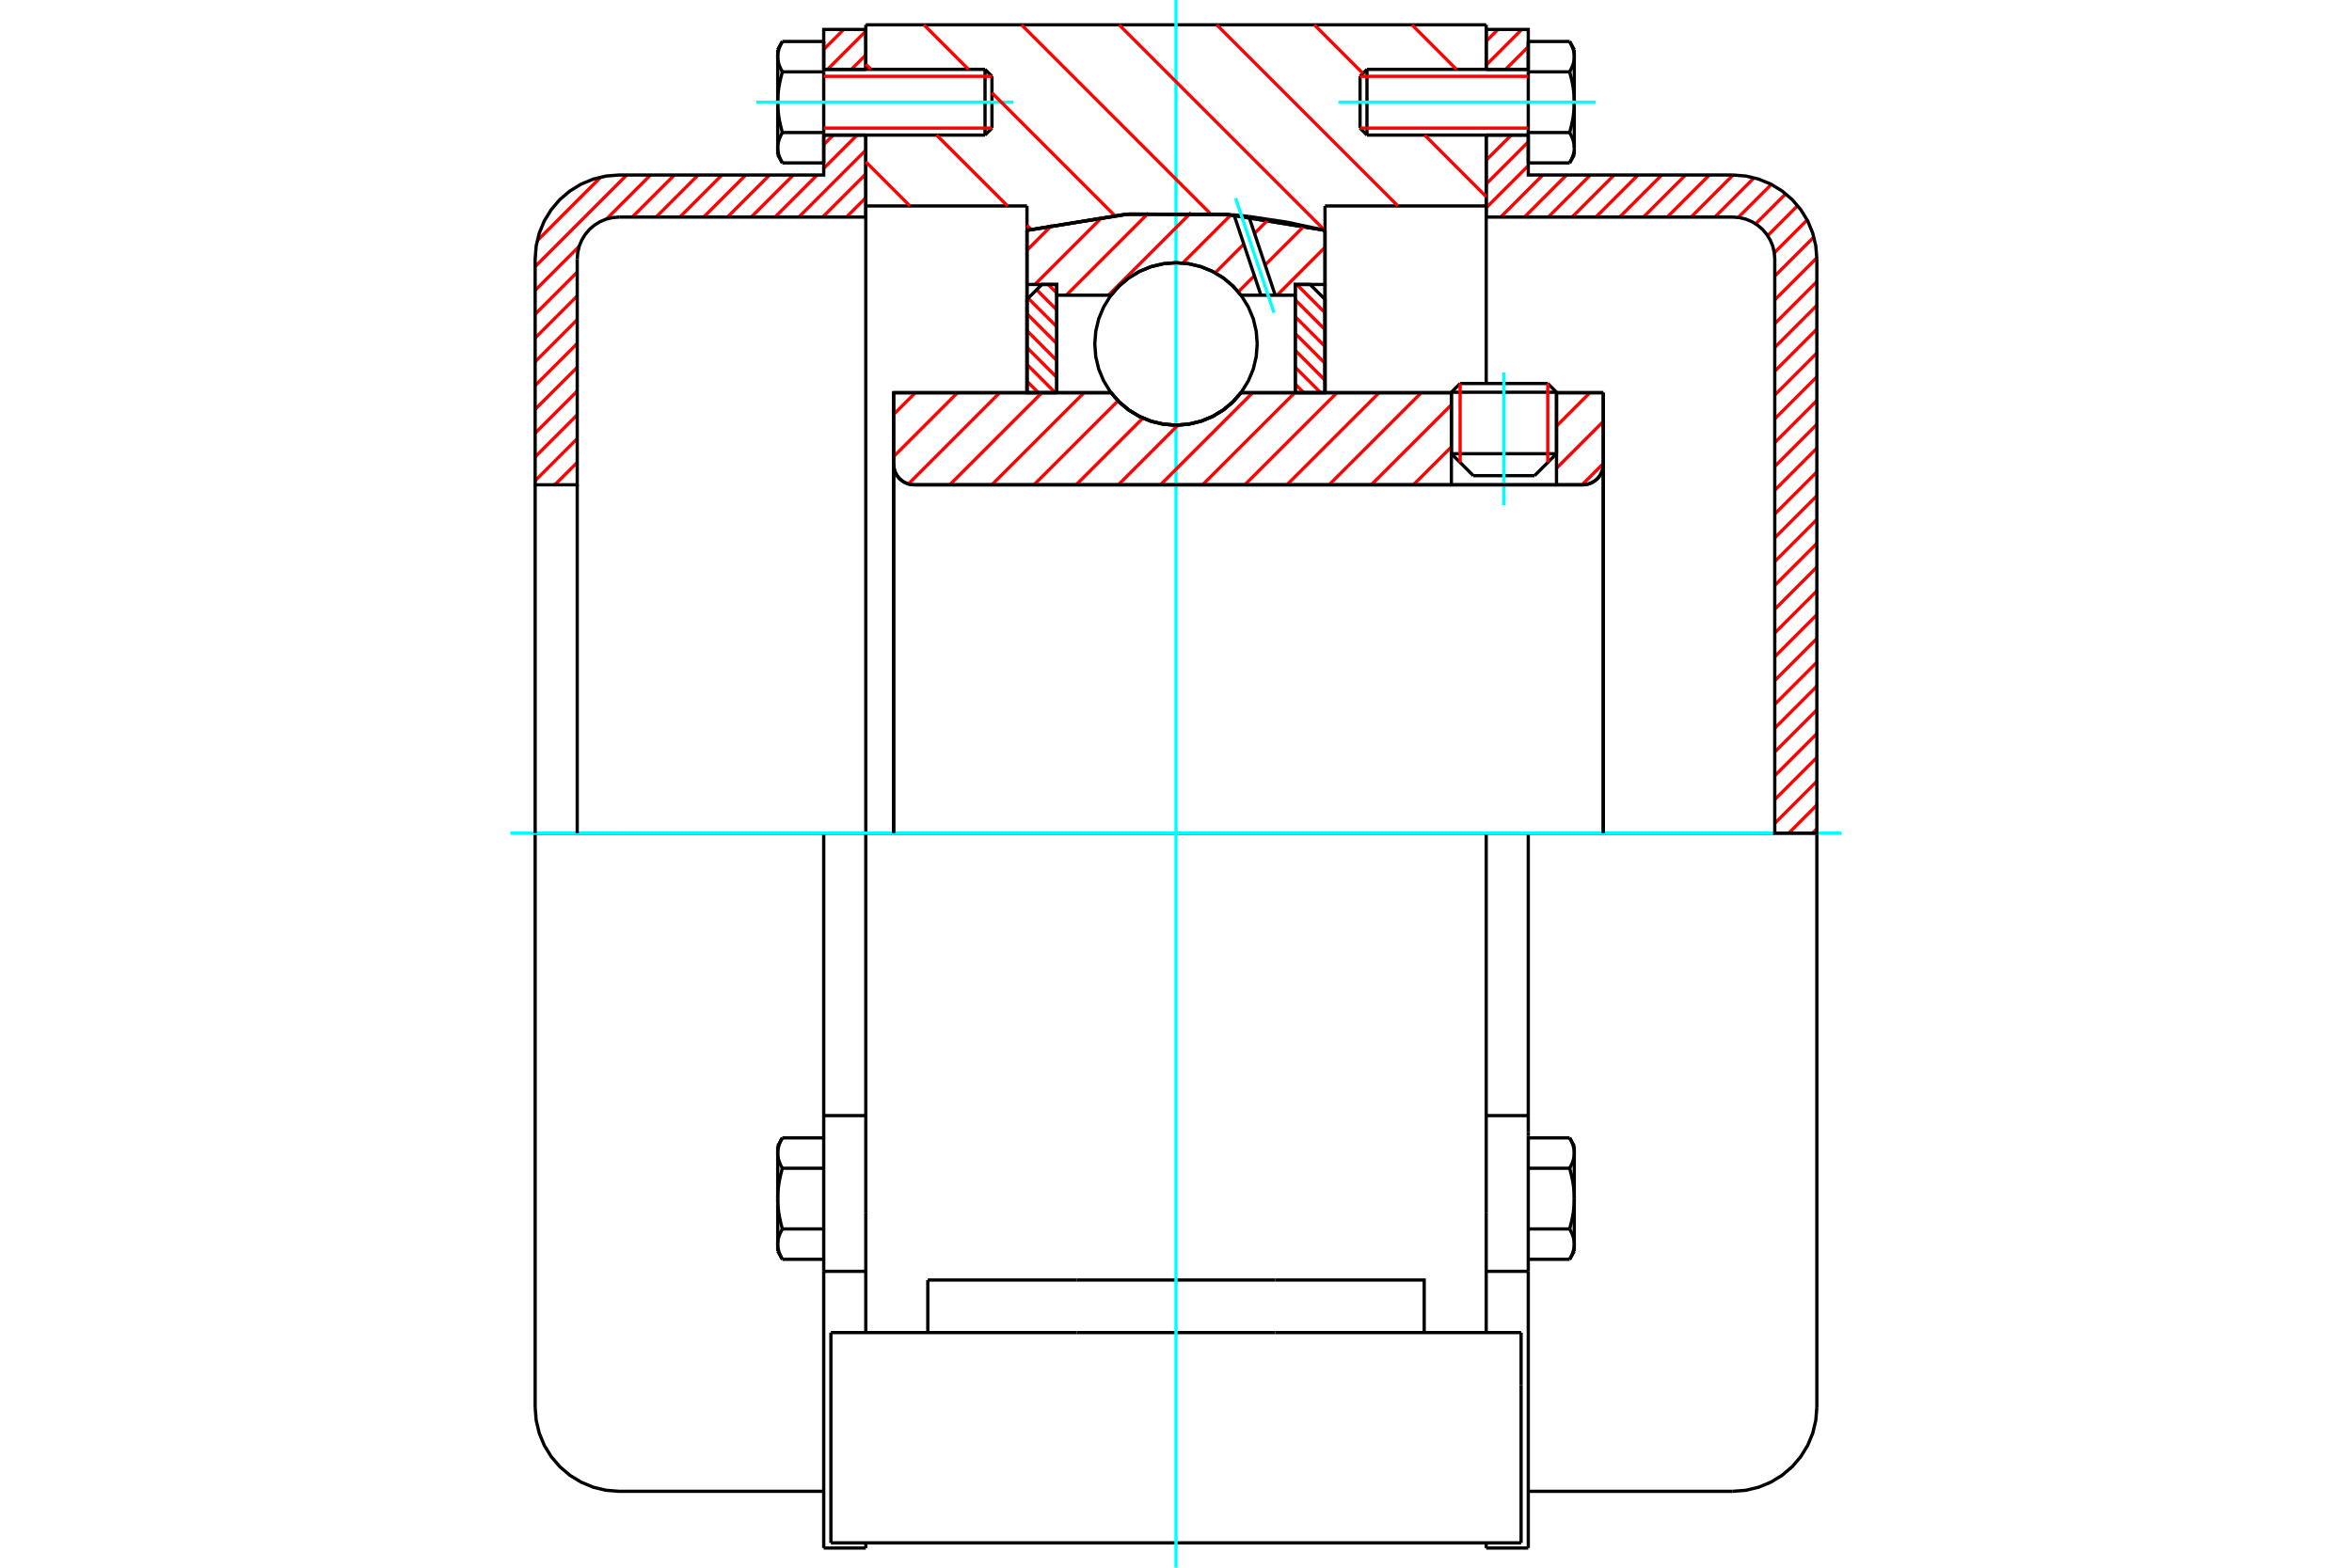 <?xml version="1.0" standalone="no"?>
<!DOCTYPE svg PUBLIC "-//W3C//DTD SVG 1.1//EN"
	"http://www.w3.org/Graphics/SVG/1.1/DTD/svg11.dtd">
<svg xmlns="http://www.w3.org/2000/svg" height="100%" width="100%" viewBox="0 0 36000 24000">
	<rect x="-1800" y="-1200" width="39600" height="26400" style="fill:#FFF"/>
	<g style="fill:none; fill-rule:evenodd" transform="matrix(1 0 0 1 0 0)">
		<g style="fill:none; stroke:#000; stroke-width:50; shape-rendering:geometricPrecision">
			<line x1="23824" y1="6005" x2="22215" y2="6005"/>
			<line x1="22349" y1="5871" x2="23690" y2="5871"/>
			<line x1="22215" y1="6946" x2="23824" y2="6946"/>
			<line x1="23488" y1="7282" x2="22551" y2="7282"/>
			<polyline points="24223,7422 24273,7419 24321,7407 24367,7388 24410,7362 24447,7330 24480,7292 24506,7250 24525,7204 24536,7155 24540,7106"/>
			<line x1="24540" y1="6012" x2="24540" y2="7106"/>
			<line x1="23824" y1="6012" x2="24540" y2="6012"/>
			<line x1="18995" y1="6012" x2="22215" y2="6012"/>
			<polyline points="17005,6012 17132,6156 17279,6279 17444,6378 17622,6450 17809,6494 18000,6509 18191,6494 18378,6450 18556,6378 18721,6279 18868,6156 18995,6012"/>
			<line x1="13678" y1="6012" x2="17005" y2="6012"/>
			<line x1="13678" y1="7106" x2="13678" y2="6012"/>
			<polyline points="13678,7106 13682,7155 13693,7204 13712,7250 13738,7292 13771,7330 13809,7362 13851,7388 13897,7407 13945,7419 13995,7422"/>
			<line x1="24223" y1="7422" x2="13995" y2="7422"/>
			<line x1="24540" y1="7106" x2="24540" y2="12755"/>
			<line x1="13678" y1="7106" x2="13678" y2="12755"/>
			<line x1="22349" y1="5871" x2="22215" y2="6005"/>
			<line x1="23824" y1="6005" x2="23690" y2="5871"/>
			<line x1="23488" y1="7282" x2="23824" y2="6946"/>
			<line x1="22215" y1="6946" x2="22551" y2="7282"/>
			<line x1="22215" y1="6005" x2="22215" y2="6946"/>
			<line x1="23824" y1="6946" x2="23824" y2="6005"/>
			<line x1="22748" y1="12755" x2="13252" y2="12755"/>
			<line x1="22748" y1="3153" x2="20281" y2="3153"/>
			<line x1="22748" y1="2068" x2="22748" y2="3153"/>
			<line x1="22748" y1="380" x2="22748" y2="1062"/>
			<line x1="13252" y1="380" x2="22748" y2="380"/>
			<line x1="13252" y1="1062" x2="13252" y2="380"/>
			<line x1="13252" y1="3153" x2="13252" y2="2068"/>
			<line x1="15719" y1="3153" x2="13252" y2="3153"/>
			<line x1="15719" y1="3526" x2="15719" y2="3153"/>
			<polyline points="20281,3526 18767,3280 17233,3280 15719,3526"/>
			<line x1="20281" y1="3153" x2="20281" y2="3526"/>
			<line x1="15719" y1="6012" x2="15719" y2="3526"/>
			<line x1="13252" y1="12755" x2="13252" y2="3153"/>
			<line x1="20281" y1="3526" x2="20281" y2="6012"/>
			<line x1="12718" y1="23620" x2="23282" y2="23620"/>
			<line x1="14201" y1="20401" x2="14201" y2="19596"/>
			<line x1="16481" y1="19596" x2="14201" y2="19596"/>
			<line x1="16481" y1="20401" x2="19519" y2="20401"/>
			<line x1="19519" y1="19596" x2="16481" y2="19596"/>
			<polyline points="21799,20401 21799,19596 19519,19596"/>
			<line x1="22748" y1="20401" x2="22748" y2="18564"/>
			<line x1="13252" y1="20401" x2="13252" y2="18564"/>
			<line x1="19519" y1="20401" x2="23282" y2="20401"/>
			<line x1="22748" y1="3153" x2="22748" y2="5869"/>
			<line x1="13252" y1="18564" x2="13252" y2="12755"/>
			<line x1="23282" y1="21206" x2="23282" y2="20401"/>
			<line x1="23282" y1="23620" x2="23282" y2="21206"/>
			<polyline points="12718,23620 12718,21206 12718,20401"/>
			<line x1="22748" y1="18564" x2="22748" y2="12755"/>
			<line x1="12718" y1="20401" x2="16481" y2="20401"/>
			<line x1="12608" y1="17079" x2="13252" y2="17079"/>
			<polyline points="12608,17079 12608,17333 12608,17385 12608,19463"/>
			<line x1="13252" y1="23619" x2="13252" y2="23699"/>
			<line x1="12608" y1="19463" x2="12608" y2="23699"/>
			<polyline points="11904,19047 11904,19053 11904,19059 11904,19066 11905,19072 11905,19078 11906,19085 11906,19091 11907,19097 11908,19104 11909,19110 11911,19117 11912,19123 11913,19129 11915,19136 11917,19142 11918,19149 11920,19155 11922,19162 11924,19168 11927,19175 11929,19181 11931,19188 11934,19195 11937,19202 11940,19208 11943,19215 11946,19222 11949,19229 11952,19236 11956,19243 11960,19250 11963,19257 11967,19264 11971,19272 11975,19279"/>
			<line x1="11904" y1="19154" x2="11904" y2="19047"/>
			<polyline points="11904,18350 11904,18362 11904,18375 11904,18388 11905,18401 11905,18413 11906,18426 11906,18439 11907,18451 11908,18464 11909,18477 11911,18490 11912,18502 11913,18515 11915,18528 11917,18541 11918,18554 11920,18567 11922,18580 11924,18593 11927,18606 11929,18619 11931,18633 11934,18646 11937,18659 11940,18673 11943,18687 11946,18700 11949,18714 11952,18728 11956,18742 11960,18756 11963,18771 11967,18785 11971,18800 11975,18814"/>
			<line x1="11904" y1="19047" x2="11904" y2="18350"/>
			<polyline points="11975,18814 11971,18822 11967,18829 11963,18836 11960,18843 11956,18850 11952,18857 11949,18864 11946,18871 11943,18878 11940,18885 11937,18892 11934,18898 11931,18905 11929,18912 11927,18918 11924,18925 11922,18931 11920,18938 11918,18944 11917,18951 11915,18957 11913,18964 11912,18970 11911,18977 11909,18983 11908,18989 11907,18996 11906,19002 11906,19008 11905,19015 11905,19021 11904,19027 11904,19034 11904,19040 11904,19047"/>
			<polyline points="11904,17653 11904,17659 11904,17665 11904,17672 11905,17678 11905,17684 11906,17691 11906,17697 11907,17703 11908,17710 11909,17716 11911,17723 11912,17729 11913,17735 11915,17742 11917,17748 11918,17755 11920,17761 11922,17768 11924,17774 11927,17781 11929,17787 11931,17794 11934,17801 11937,17807 11940,17814 11943,17821 11946,17828 11949,17835 11952,17842 11956,17849 11960,17856 11963,17863 11967,17870 11971,17878 11975,17885"/>
			<line x1="11904" y1="18350" x2="11904" y2="17653"/>
			<polyline points="11975,17885 11971,17900 11967,17914 11963,17929 11960,17943 11956,17957 11952,17971 11949,17985 11946,17999 11943,18012 11940,18026 11937,18040 11934,18053 11931,18066 11929,18080 11927,18093 11924,18106 11922,18119 11920,18132 11918,18145 11917,18158 11915,18171 11913,18184 11912,18197 11911,18209 11909,18222 11908,18235 11907,18248 11906,18260 11906,18273 11905,18286 11905,18299 11904,18311 11904,18324 11904,18337 11904,18350"/>
			<line x1="11904" y1="17653" x2="11904" y2="17545"/>
			<polyline points="11975,17420 11971,17428 11967,17435 11963,17442 11960,17449 11956,17456 11952,17463 11949,17470 11946,17477 11943,17484 11940,17491 11937,17498 11934,17504 11931,17511 11929,17518 11927,17524 11924,17531 11922,17537 11920,17544 11918,17550 11917,17557 11915,17563 11913,17570 11912,17576 11911,17582 11909,17589 11908,17595 11907,17602 11906,17608 11906,17614 11905,17621 11905,17627 11904,17633 11904,17640 11904,17646 11904,17653"/>
			<line x1="12608" y1="17885" x2="11975" y2="17885"/>
			<line x1="12608" y1="17420" x2="11975" y2="17420"/>
			<line x1="12608" y1="18814" x2="11975" y2="18814"/>
			<line x1="12608" y1="19279" x2="11975" y2="19279"/>
			<line x1="9479" y1="12755" x2="8191" y2="12755"/>
			<line x1="12608" y1="12755" x2="9479" y2="12755"/>
			<line x1="13252" y1="12755" x2="12608" y2="12755"/>
			<line x1="8191" y1="12755" x2="8191" y2="21543"/>
			<line x1="12608" y1="12755" x2="12608" y2="17079"/>
			<line x1="15183" y1="1961" x2="15183" y2="1168"/>
			<line x1="15077" y1="2068" x2="15077" y2="1062"/>
			<polyline points="11975,2029 11971,2037 11967,2044 11963,2051 11960,2058 11956,2066 11952,2073 11949,2080 11946,2086 11943,2093 11940,2100 11937,2107 11934,2114 11931,2120 11929,2127 11927,2134 11924,2140 11922,2147 11920,2153 11918,2160 11917,2166 11915,2173 11913,2179 11912,2185 11911,2192 11909,2198 11908,2205 11907,2211 11906,2217 11906,2224 11905,2230 11905,2236 11904,2243 11904,2249 11904,2255 11904,2262"/>
			<polyline points="11904,1565 11904,1578 11904,1590 11904,1603 11905,1616 11905,1629 11906,1641 11906,1654 11907,1667 11908,1679 11909,1692 11911,1705 11912,1718 11913,1730 11915,1743 11917,1756 11918,1769 11920,1782 11922,1795 11924,1808 11927,1821 11929,1835 11931,1848 11934,1861 11937,1875 11940,1888 11943,1902 11946,1916 11949,1929 11952,1943 11956,1957 11960,1972 11963,1986 11967,2000 11971,2015 11975,2029"/>
			<line x1="11904" y1="2262" x2="11904" y2="1565"/>
			<polyline points="11904,868 11904,874 11904,881 11904,887 11905,893 11905,900 11906,906 11906,912 11907,919 11908,925 11909,931 11911,938 11912,944 11913,951 11915,957 11917,963 11918,970 11920,976 11922,983 11924,989 11927,996 11929,1003 11931,1009 11934,1016 11937,1023 11940,1029 11943,1036 11946,1043 11949,1050 11952,1057 11956,1064 11960,1071 11963,1078 11967,1085 11971,1093 11975,1100"/>
			<line x1="11904" y1="1565" x2="11904" y2="868"/>
			<polyline points="11975,1100 11971,1115 11967,1129 11963,1144 11960,1158 11956,1172 11952,1186 11949,1200 11946,1214 11943,1228 11940,1241 11937,1255 11934,1268 11931,1282 11929,1295 11927,1308 11924,1321 11922,1334 11920,1347 11918,1360 11917,1373 11915,1386 11913,1399 11912,1412 11911,1425 11909,1437 11908,1450 11907,1463 11906,1476 11906,1488 11905,1501 11905,1514 11904,1527 11904,1539 11904,1552 11904,1565"/>
			<line x1="11904" y1="868" x2="11904" y2="760"/>
			<polyline points="11975,635 11971,643 11967,650 11963,657 11960,664 11956,671 11952,679 11949,685 11946,692 11943,699 11940,706 11937,713 11934,720 11931,726 11929,733 11927,739 11924,746 11922,753 11920,759 11918,766 11917,772 11915,778 11913,785 11912,791 11911,798 11909,804 11908,810 11907,817 11906,823 11906,830 11905,836 11905,842 11904,849 11904,855 11904,861 11904,868"/>
			<polyline points="11904,2262 11904,2268 11904,2275 11904,2281 11905,2287 11905,2294 11906,2300 11906,2306 11907,2313 11908,2319 11909,2325 11911,2332 11912,2338 11913,2345 11915,2351 11917,2358 11918,2364 11920,2370 11922,2377 11924,2384 11927,2390 11929,2397 11931,2403 11934,2410 11937,2417 11940,2424 11943,2430 11946,2437 11949,2444 11952,2451 11956,2458 11960,2465 11963,2472 11967,2480 11971,2487 11975,2494"/>
			<line x1="11904" y1="2370" x2="11904" y2="2262"/>
			<line x1="12608" y1="635" x2="11975" y2="635"/>
			<line x1="12608" y1="1100" x2="11975" y2="1100"/>
			<line x1="12608" y1="1100" x2="12608" y2="635"/>
			<line x1="12608" y1="2029" x2="11975" y2="2029"/>
			<line x1="12608" y1="2029" x2="12608" y2="1100"/>
			<line x1="12608" y1="2494" x2="11975" y2="2494"/>
			<line x1="12608" y1="2494" x2="12608" y2="2029"/>
			<line x1="12608" y1="19463" x2="13252" y2="19463"/>
			<line x1="12608" y1="23699" x2="13252" y2="23699"/>
			<line x1="11904" y1="19154" x2="11975" y2="19279"/>
			<line x1="11975" y1="17420" x2="11904" y2="17545"/>
			<polyline points="8191,21543 8207,21744 8254,21941 8331,22127 8437,22300 8568,22453 8722,22585 8894,22690 9081,22768 9277,22815 9479,22831 12608,22831"/>
			<line x1="15077" y1="2068" x2="15183" y2="1961"/>
			<line x1="15183" y1="1168" x2="15077" y2="1062"/>
			<line x1="12608" y1="2068" x2="15077" y2="2068"/>
			<line x1="15077" y1="1062" x2="12608" y2="1062"/>
			<line x1="11975" y1="635" x2="11904" y2="760"/>
			<line x1="11904" y1="2370" x2="11975" y2="2494"/>
			<line x1="22748" y1="17079" x2="23392" y2="17079"/>
			<line x1="23392" y1="17333" x2="23392" y2="17079"/>
			<line x1="23392" y1="17385" x2="23392" y2="17333"/>
			<line x1="23392" y1="19463" x2="23392" y2="17385"/>
			<polyline points="23392,17079 23392,12755 22748,12755"/>
			<line x1="22748" y1="23699" x2="22748" y2="23619"/>
			<line x1="23392" y1="23699" x2="23392" y2="19463"/>
			<polyline points="24096,17653 24096,17646 24096,17640 24096,17633 24095,17627 24095,17621 24094,17614 24094,17608 24093,17602 24092,17595 24091,17589 24089,17582 24088,17576 24087,17570 24085,17563 24083,17557 24082,17550 24080,17544 24078,17537 24076,17531 24073,17524 24071,17518 24069,17511 24066,17504 24063,17498 24060,17491 24057,17484 24054,17477 24051,17470 24048,17463 24044,17456 24040,17449 24037,17442 24033,17435 24029,17428 24025,17420"/>
			<line x1="24096" y1="17545" x2="24096" y2="17653"/>
			<polyline points="24096,18350 24096,18337 24096,18324 24096,18311 24095,18299 24095,18286 24094,18273 24094,18260 24093,18248 24092,18235 24091,18222 24089,18209 24088,18197 24087,18184 24085,18171 24083,18158 24082,18145 24080,18132 24078,18119 24076,18106 24073,18093 24071,18080 24069,18066 24066,18053 24063,18040 24060,18026 24057,18012 24054,17999 24051,17985 24048,17971 24044,17957 24040,17943 24037,17929 24033,17914 24029,17900 24025,17885"/>
			<line x1="24096" y1="17653" x2="24096" y2="18350"/>
			<polyline points="24025,17885 24029,17878 24033,17870 24037,17863 24040,17856 24044,17849 24048,17842 24051,17835 24054,17828 24057,17821 24060,17814 24063,17807 24066,17801 24069,17794 24071,17787 24073,17781 24076,17774 24078,17768 24080,17761 24082,17755 24083,17748 24085,17742 24087,17735 24088,17729 24089,17723 24091,17716 24092,17710 24093,17703 24094,17697 24094,17691 24095,17684 24095,17678 24096,17672 24096,17665 24096,17659 24096,17653"/>
			<polyline points="24096,19047 24096,19040 24096,19034 24096,19027 24095,19021 24095,19015 24094,19008 24094,19002 24093,18996 24092,18989 24091,18983 24089,18977 24088,18970 24087,18964 24085,18957 24083,18951 24082,18944 24080,18938 24078,18931 24076,18925 24073,18918 24071,18912 24069,18905 24066,18898 24063,18892 24060,18885 24057,18878 24054,18871 24051,18864 24048,18857 24044,18850 24040,18843 24037,18836 24033,18829 24029,18822 24025,18814"/>
			<line x1="24096" y1="18350" x2="24096" y2="19047"/>
			<polyline points="24025,18814 24029,18800 24033,18785 24037,18771 24040,18756 24044,18742 24048,18728 24051,18714 24054,18700 24057,18687 24060,18673 24063,18659 24066,18646 24069,18633 24071,18619 24073,18606 24076,18593 24078,18580 24080,18567 24082,18554 24083,18541 24085,18528 24087,18515 24088,18502 24089,18490 24091,18477 24092,18464 24093,18451 24094,18439 24094,18426 24095,18413 24095,18401 24096,18388 24096,18375 24096,18362 24096,18350"/>
			<line x1="24096" y1="19047" x2="24096" y2="19154"/>
			<polyline points="24025,19279 24029,19272 24033,19264 24037,19257 24040,19250 24044,19243 24048,19236 24051,19229 24054,19222 24057,19215 24060,19208 24063,19202 24066,19195 24069,19188 24071,19181 24073,19175 24076,19168 24078,19162 24080,19155 24082,19149 24083,19142 24085,19136 24087,19129 24088,19123 24089,19117 24091,19110 24092,19104 24093,19097 24094,19091 24094,19085 24095,19078 24095,19072 24096,19066 24096,19059 24096,19053 24096,19047"/>
			<line x1="23392" y1="19279" x2="24025" y2="19279"/>
			<line x1="23392" y1="18814" x2="24025" y2="18814"/>
			<line x1="23392" y1="17885" x2="24025" y2="17885"/>
			<line x1="23392" y1="17420" x2="24025" y2="17420"/>
			<polyline points="27809,12755 26521,12755 23392,12755"/>
			<line x1="27809" y1="21543" x2="27809" y2="12755"/>
			<line x1="20817" y1="1168" x2="20817" y2="1961"/>
			<line x1="20923" y1="1062" x2="20923" y2="2068"/>
			<polyline points="24096,868 24096,861 24096,855 24096,849 24095,842 24095,836 24094,830 24094,823 24093,817 24092,810 24091,804 24089,798 24088,791 24087,785 24085,778 24083,772 24082,766 24080,759 24078,753 24076,746 24073,739 24071,733 24069,726 24066,720 24063,713 24060,706 24057,699 24054,692 24051,685 24048,679 24044,671 24040,664 24037,657 24033,650 24029,643 24025,635"/>
			<line x1="24096" y1="760" x2="24096" y2="868"/>
			<polyline points="24025,2494 24029,2487 24033,2480 24037,2472 24040,2465 24044,2458 24048,2451 24051,2444 24054,2437 24057,2430 24060,2424 24063,2417 24066,2410 24069,2403 24071,2397 24073,2390 24076,2384 24078,2377 24080,2370 24082,2364 24083,2358 24085,2351 24087,2345 24088,2338 24089,2332 24091,2325 24092,2319 24093,2313 24094,2306 24094,2300 24095,2294 24095,2287 24096,2281 24096,2275 24096,2268 24096,2262 24096,2370"/>
			<polyline points="24096,1565 24096,1552 24096,1539 24096,1527 24095,1514 24095,1501 24094,1488 24094,1476 24093,1463 24092,1450 24091,1437 24089,1425 24088,1412 24087,1399 24085,1386 24083,1373 24082,1360 24080,1347 24078,1334 24076,1321 24073,1308 24071,1295 24069,1282 24066,1268 24063,1255 24060,1241 24057,1228 24054,1214 24051,1200 24048,1186 24044,1172 24040,1158 24037,1144 24033,1129 24029,1115 24025,1100"/>
			<line x1="24096" y1="868" x2="24096" y2="1565"/>
			<polyline points="24025,1100 24029,1093 24033,1085 24037,1078 24040,1071 24044,1064 24048,1057 24051,1050 24054,1043 24057,1036 24060,1029 24063,1023 24066,1016 24069,1009 24071,1003 24073,996 24076,989 24078,983 24080,976 24082,970 24083,963 24085,957 24087,951 24088,944 24089,938 24091,931 24092,925 24093,919 24094,912 24094,906 24095,900 24095,893 24096,887 24096,881 24096,874 24096,868"/>
			<polyline points="24096,2262 24096,2255 24096,2249 24096,2243 24095,2236 24095,2230 24094,2224 24094,2217 24093,2211 24092,2205 24091,2198 24089,2192 24088,2185 24087,2179 24085,2173 24083,2166 24082,2160 24080,2153 24078,2147 24076,2140 24073,2134 24071,2127 24069,2120 24066,2114 24063,2107 24060,2100 24057,2093 24054,2086 24051,2080 24048,2073 24044,2066 24040,2058 24037,2051 24033,2044 24029,2037 24025,2029"/>
			<line x1="24096" y1="1565" x2="24096" y2="2262"/>
			<polyline points="24025,2029 24029,2015 24033,2000 24037,1986 24040,1972 24044,1957 24048,1943 24051,1929 24054,1916 24057,1902 24060,1888 24063,1875 24066,1861 24069,1848 24071,1835 24073,1821 24076,1808 24078,1795 24080,1782 24082,1769 24083,1756 24085,1743 24087,1730 24088,1718 24089,1705 24091,1692 24092,1679 24093,1667 24094,1654 24094,1641 24095,1629 24095,1616 24096,1603 24096,1590 24096,1578 24096,1565"/>
			<line x1="23392" y1="1100" x2="24025" y2="1100"/>
			<polyline points="23392,1100 23392,2029 24025,2029"/>
			<line x1="23392" y1="635" x2="24025" y2="635"/>
			<line x1="23392" y1="635" x2="23392" y2="1100"/>
			<line x1="23392" y1="2494" x2="24025" y2="2494"/>
			<line x1="23392" y1="2029" x2="23392" y2="2494"/>
			<line x1="22748" y1="19463" x2="23392" y2="19463"/>
			<line x1="22748" y1="23699" x2="23392" y2="23699"/>
			<line x1="24096" y1="17545" x2="24025" y2="17420"/>
			<line x1="24025" y1="19279" x2="24096" y2="19154"/>
			<polyline points="26521,22831 26723,22815 26919,22768 27106,22690 27278,22585 27432,22453 27563,22300 27669,22127 27746,21941 27793,21744 27809,21543"/>
			<line x1="23392" y1="22831" x2="26521" y2="22831"/>
			<line x1="20923" y1="1062" x2="20817" y2="1168"/>
			<line x1="20817" y1="1961" x2="20923" y2="2068"/>
			<line x1="23392" y1="1062" x2="20923" y2="1062"/>
			<line x1="20923" y1="2068" x2="23392" y2="2068"/>
			<line x1="24096" y1="760" x2="24025" y2="635"/>
			<line x1="24025" y1="2494" x2="24096" y2="2370"/>
		</g>
		<g style="fill:none; stroke:#0FF; stroke-width:50; shape-rendering:geometricPrecision">
			<line x1="23019" y1="7733" x2="23019" y2="5701"/>
			<line x1="18000" y1="24000" x2="18000" y2="0"/>
			<line x1="7811" y1="12755" x2="28189" y2="12755"/>
			<line x1="11576" y1="1565" x2="15511" y2="1565"/>
			<line x1="20489" y1="1565" x2="24424" y2="1565"/>
		</g>
		<g style="fill:none; stroke:#F00; stroke-width:50; shape-rendering:geometricPrecision">
			<line x1="27809" y1="12688" x2="27743" y2="12755"/>
			<line x1="27809" y1="12324" x2="27379" y2="12755"/>
			<line x1="27809" y1="11960" x2="27165" y2="12604"/>
			<line x1="27809" y1="11596" x2="27165" y2="12240"/>
			<line x1="27809" y1="11231" x2="27165" y2="11875"/>
			<line x1="27809" y1="10867" x2="27165" y2="11511"/>
			<line x1="27809" y1="10503" x2="27165" y2="11147"/>
			<line x1="27809" y1="10139" x2="27165" y2="10783"/>
			<line x1="27809" y1="9775" x2="27165" y2="10418"/>
			<line x1="27809" y1="9410" x2="27165" y2="10054"/>
			<line x1="27809" y1="9046" x2="27165" y2="9690"/>
			<line x1="27809" y1="8682" x2="27165" y2="9326"/>
			<line x1="27809" y1="8318" x2="27165" y2="8961"/>
			<line x1="27809" y1="7953" x2="27165" y2="8597"/>
			<line x1="27809" y1="7589" x2="27165" y2="8233"/>
			<line x1="27809" y1="7225" x2="27165" y2="7869"/>
			<line x1="27809" y1="6861" x2="27165" y2="7505"/>
			<line x1="27809" y1="6496" x2="27165" y2="7140"/>
			<line x1="27809" y1="6132" x2="27165" y2="6776"/>
			<line x1="27809" y1="5768" x2="27165" y2="6412"/>
			<line x1="27809" y1="5404" x2="27165" y2="6048"/>
			<line x1="27809" y1="5039" x2="27165" y2="5683"/>
			<line x1="27809" y1="4675" x2="27165" y2="5319"/>
			<line x1="27809" y1="4311" x2="27165" y2="4955"/>
			<line x1="27809" y1="3947" x2="27165" y2="4591"/>
			<line x1="27764" y1="3628" x2="27165" y2="4226"/>
			<line x1="27661" y1="3367" x2="27158" y2="3870"/>
			<line x1="27515" y1="3148" x2="27056" y2="3608"/>
			<line x1="27332" y1="2967" x2="26872" y2="3427"/>
			<line x1="27112" y1="2823" x2="26606" y2="3328"/>
			<line x1="26849" y1="2721" x2="26248" y2="3323"/>
			<line x1="26527" y1="2679" x2="25884" y2="3323"/>
			<line x1="26163" y1="2679" x2="25520" y2="3323"/>
			<line x1="25799" y1="2679" x2="25155" y2="3323"/>
			<line x1="25435" y1="2679" x2="24791" y2="3323"/>
			<line x1="25071" y1="2679" x2="24427" y2="3323"/>
			<line x1="24706" y1="2679" x2="24063" y2="3323"/>
			<line x1="24342" y1="2679" x2="23698" y2="3323"/>
			<line x1="23978" y1="2679" x2="23334" y2="3323"/>
			<line x1="23614" y1="2679" x2="22970" y2="3323"/>
			<line x1="23392" y1="2536" x2="22748" y2="3180"/>
			<line x1="23392" y1="2172" x2="22748" y2="2816"/>
			<line x1="23132" y1="2068" x2="22748" y2="2451"/>
			<line x1="22768" y1="2068" x2="22748" y2="2087"/>
			<line x1="23392" y1="715" x2="23045" y2="1062"/>
			<line x1="23292" y1="451" x2="22748" y2="995"/>
			<line x1="22928" y1="451" x2="22748" y2="630"/>
		</g>
		<g style="fill:none; stroke:#000; stroke-width:50; shape-rendering:geometricPrecision">
			<line x1="22748" y1="3323" x2="22748" y2="2068"/>
			<line x1="22748" y1="1062" x2="23392" y2="1062"/>
			<line x1="23392" y1="2068" x2="22748" y2="2068"/>
			<polyline points="22748,1062 22748,451 23392,451 23392,1062"/>
			<polyline points="23392,2068 23392,2679 26521,2679"/>
			<polyline points="27809,3966 27793,3765 27746,3569 27669,3382 27563,3210 27432,3056 27278,2925 27106,2819 26919,2742 26723,2695 26521,2679"/>
			<polyline points="27809,3966 27809,12755 27165,12755 27165,3966 27157,3866 27134,3767 27095,3674 27042,3588 26977,3511 26900,3446 26814,3393 26720,3354 26622,3331 26521,3323 22748,3323"/>
		</g>
		<g style="fill:none; stroke:#F00; stroke-width:50; shape-rendering:geometricPrecision">
			<line x1="13252" y1="3027" x2="12956" y2="3323"/>
			<line x1="13252" y1="2663" x2="12592" y2="3323"/>
			<line x1="8835" y1="7080" x2="8492" y2="7422"/>
			<line x1="13252" y1="2298" x2="12227" y2="3323"/>
			<line x1="8835" y1="6715" x2="8191" y2="7359"/>
			<line x1="13118" y1="2068" x2="12608" y2="2578"/>
			<line x1="12507" y1="2679" x2="11863" y2="3323"/>
			<line x1="8835" y1="6351" x2="8191" y2="6995"/>
			<line x1="12754" y1="2068" x2="12608" y2="2214"/>
			<line x1="12143" y1="2679" x2="11499" y2="3323"/>
			<line x1="8835" y1="5987" x2="8191" y2="6631"/>
			<line x1="11779" y1="2679" x2="11135" y2="3323"/>
			<line x1="8835" y1="5623" x2="8191" y2="6266"/>
			<line x1="13252" y1="841" x2="13031" y2="1062"/>
			<line x1="11414" y1="2679" x2="10770" y2="3323"/>
			<line x1="8835" y1="5258" x2="8191" y2="5902"/>
			<line x1="13252" y1="477" x2="12667" y2="1062"/>
			<line x1="11050" y1="2679" x2="10406" y2="3323"/>
			<line x1="8835" y1="4894" x2="8191" y2="5538"/>
			<line x1="12914" y1="451" x2="12608" y2="757"/>
			<line x1="10686" y1="2679" x2="10042" y2="3323"/>
			<line x1="8835" y1="4530" x2="8191" y2="5174"/>
			<line x1="10322" y1="2679" x2="9678" y2="3323"/>
			<line x1="8835" y1="4166" x2="8191" y2="4810"/>
			<line x1="9957" y1="2679" x2="9283" y2="3353"/>
			<line x1="8865" y1="3771" x2="8191" y2="4445"/>
			<line x1="9593" y1="2679" x2="8191" y2="4081"/>
			<line x1="9197" y1="2710" x2="8223" y2="3685"/>
		</g>
		<g style="fill:none; stroke:#000; stroke-width:50; shape-rendering:geometricPrecision">
			<line x1="13252" y1="3323" x2="13252" y2="2068"/>
			<line x1="13252" y1="1062" x2="12608" y2="1062"/>
			<line x1="12608" y1="2068" x2="13252" y2="2068"/>
			<polyline points="13252,1062 13252,451 12608,451 12608,1062"/>
			<polyline points="12608,2068 12608,2679 9479,2679 9277,2695 9081,2742 8894,2819 8722,2925 8568,3056 8437,3210 8331,3382 8254,3569 8207,3765 8191,3966 8191,7422 8835,7422 8835,3966"/>
			<polyline points="9479,3323 9378,3331 9280,3354 9186,3393 9100,3446 9023,3511 8958,3588 8905,3674 8866,3767 8843,3866 8835,3966"/>
			<line x1="9479" y1="3323" x2="13252" y2="3323"/>
			<line x1="8191" y1="12755" x2="8191" y2="7422"/>
			<line x1="8835" y1="7422" x2="8835" y2="12755"/>
		</g>
		<g style="fill:none; stroke:#F00; stroke-width:50; shape-rendering:geometricPrecision">
			<line x1="21612" y1="380" x2="22293" y2="1062"/>
			<line x1="20118" y1="380" x2="20861" y2="1124"/>
			<line x1="21806" y1="2068" x2="22748" y2="3011"/>
			<line x1="18624" y1="380" x2="21397" y2="3153"/>
			<line x1="17130" y1="380" x2="20275" y2="3525"/>
			<line x1="15636" y1="380" x2="18519" y2="3263"/>
			<line x1="14142" y1="380" x2="14824" y2="1062"/>
			<line x1="15183" y1="1421" x2="17062" y2="3300"/>
			<line x1="13252" y1="984" x2="13330" y2="1062"/>
			<line x1="14336" y1="2068" x2="15422" y2="3153"/>
			<line x1="15719" y1="3450" x2="15781" y2="3512"/>
			<line x1="13252" y1="2477" x2="13928" y2="3153"/>
		</g>
		<g style="fill:none; stroke:#000; stroke-width:50; shape-rendering:geometricPrecision">
			<polyline points="20281,3526 18767,3280 17233,3280 15719,3526"/>
		</g>
		<g style="fill:none; stroke:#F00; stroke-width:50; shape-rendering:geometricPrecision">
			<line x1="23690" y1="5871" x2="23690" y2="7080"/>
			<line x1="22349" y1="7080" x2="22349" y2="5871"/>
			<line x1="15719" y1="5837" x2="15894" y2="6012"/>
			<line x1="15719" y1="5579" x2="16152" y2="6012"/>
			<line x1="15719" y1="5320" x2="16175" y2="5777"/>
			<line x1="15719" y1="5062" x2="16175" y2="5519"/>
			<line x1="15719" y1="4804" x2="16175" y2="5260"/>
			<line x1="15737" y1="4565" x2="16175" y2="5002"/>
			<line x1="15866" y1="4435" x2="16175" y2="4744"/>
			<line x1="16044" y1="4355" x2="16175" y2="4486"/>
		</g>
		<g style="fill:none; stroke:#000; stroke-width:50; shape-rendering:geometricPrecision">
			<polyline points="16175,6012 16175,4355 15947,4355 15719,4583 15719,6012 16175,6012"/>
		</g>
		<g style="fill:none; stroke:#F00; stroke-width:50; shape-rendering:geometricPrecision">
			<line x1="19848" y1="4355" x2="20281" y2="4788"/>
			<line x1="19825" y1="4590" x2="20281" y2="5046"/>
			<line x1="19825" y1="4848" x2="20281" y2="5304"/>
			<line x1="19825" y1="5106" x2="20281" y2="5562"/>
			<line x1="19825" y1="5364" x2="20281" y2="5820"/>
			<line x1="19825" y1="5622" x2="20215" y2="6012"/>
			<line x1="19825" y1="5880" x2="19956" y2="6012"/>
		</g>
		<g style="fill:none; stroke:#000; stroke-width:50; shape-rendering:geometricPrecision">
			<polyline points="19825,6012 19825,4355 20053,4355 20281,4583 20281,6012 19825,6012"/>
			<polyline points="19243,5266 19228,5071 19183,4881 19108,4701 19006,4535 18879,4386 18731,4260 18564,4158 18384,4083 18195,4038 18000,4022 17805,4038 17616,4083 17436,4158 17269,4260 17121,4386 16994,4535 16892,4701 16817,4881 16772,5071 16757,5266 16772,5460 16817,5650 16892,5830 16994,5996 17121,6145 17269,6271 17436,6373 17616,6448 17805,6494 18000,6509 18195,6494 18384,6448 18564,6373 18731,6271 18879,6145 19006,5996 19108,5830 19183,5650 19228,5460 19243,5266"/>
		</g>
		<g style="fill:none; stroke:#F00; stroke-width:50; shape-rendering:geometricPrecision">
			<line x1="20281" y1="3785" x2="19547" y2="4520"/>
			<line x1="19963" y1="3458" x2="19364" y2="4057"/>
			<line x1="19200" y1="4221" x2="18953" y2="4468"/>
			<line x1="19416" y1="3359" x2="19202" y2="3573"/>
			<line x1="19038" y1="3737" x2="18599" y2="4177"/>
			<line x1="18843" y1="3287" x2="18103" y2="4027"/>
			<line x1="18232" y1="3253" x2="16965" y2="4520"/>
			<line x1="17579" y1="3261" x2="16320" y2="4520"/>
			<line x1="16875" y1="3320" x2="15840" y2="4355"/>
			<line x1="16106" y1="3443" x2="15719" y2="3831"/>
		</g>
		<g style="fill:none; stroke:#000; stroke-width:50; shape-rendering:geometricPrecision">
			<polyline points="15719,6012 15719,4355 15719,3526"/>
			<polyline points="18888,3290 17293,3275 15719,3526"/>
			<polyline points="19115,3314 19002,3301 18888,3290"/>
			<polyline points="20281,3526 19702,3402 19115,3314"/>
			<polyline points="20281,3526 20281,4355 19825,4355 19825,4520 19825,6012"/>
			<polyline points="19825,4520 19519,4520 19300,4520 18995,4520 18868,4375 18721,4252 18556,4153 18378,4081 18191,4037 18000,4022 17809,4037 17622,4081 17444,4153 17279,4252 17132,4375 17005,4520 16175,4520 16175,6012"/>
			<polyline points="16175,4520 16175,4355 15719,4355"/>
			<line x1="20281" y1="4355" x2="20281" y2="6012"/>
		</g>
		<g style="fill:none; stroke:#0FF; stroke-width:50; shape-rendering:geometricPrecision">
			<line x1="19500" y1="4788" x2="18912" y2="3033"/>
		</g>
		<g style="fill:none; stroke:#000; stroke-width:50; shape-rendering:geometricPrecision">
			<line x1="19300" y1="4520" x2="18888" y2="3290"/>
			<line x1="19519" y1="4520" x2="19115" y2="3314"/>
		</g>
		<g style="fill:none; stroke:#F00; stroke-width:50; shape-rendering:geometricPrecision">
			<line x1="24540" y1="7097" x2="24215" y2="7422"/>
			<line x1="24540" y1="6452" x2="23824" y2="7168"/>
			<line x1="24335" y1="6012" x2="23824" y2="6523"/>
			<line x1="22215" y1="6842" x2="21634" y2="7422"/>
			<line x1="22215" y1="6197" x2="20989" y2="7422"/>
			<line x1="21754" y1="6012" x2="20343" y2="7422"/>
			<line x1="21109" y1="6012" x2="19698" y2="7422"/>
			<line x1="20464" y1="6012" x2="19053" y2="7422"/>
			<line x1="19818" y1="6012" x2="18407" y2="7422"/>
			<line x1="19173" y1="6012" x2="17762" y2="7422"/>
			<line x1="18031" y1="6508" x2="17117" y2="7422"/>
			<line x1="17493" y1="6401" x2="16472" y2="7422"/>
			<line x1="17113" y1="6136" x2="15826" y2="7422"/>
			<line x1="16592" y1="6012" x2="15181" y2="7422"/>
			<line x1="15947" y1="6012" x2="14536" y2="7422"/>
			<line x1="15301" y1="6012" x2="13904" y2="7409"/>
			<line x1="14656" y1="6012" x2="13678" y2="6990"/>
			<line x1="14011" y1="6012" x2="13678" y2="6344"/>
		</g>
		<g style="fill:none; stroke:#000; stroke-width:50; shape-rendering:geometricPrecision">
			<line x1="24540" y1="12755" x2="24540" y2="6012"/>
			<polyline points="24223,7422 24273,7419 24321,7407 24367,7388 24410,7362 24447,7330 24480,7292 24506,7250 24525,7204 24536,7155 24540,7106"/>
			<polyline points="24223,7422 23824,7422 23824,6012"/>
			<polyline points="23824,7422 22215,7422 22215,6012"/>
			<line x1="22215" y1="7422" x2="13995" y2="7422"/>
			<polyline points="13678,7106 13682,7155 13693,7204 13712,7250 13738,7292 13771,7330 13809,7362 13851,7388 13897,7407 13945,7419 13995,7422"/>
			<polyline points="13678,7106 13678,6012 14134,6012 17005,6012 17132,6156 17279,6279 17444,6378 17622,6450 17809,6494 18000,6509 18191,6494 18378,6450 18556,6378 18721,6279 18868,6156 18995,6012 22215,6012"/>
			<line x1="23824" y1="6012" x2="24540" y2="6012"/>
			<line x1="13678" y1="12755" x2="13678" y2="7106"/>
		</g>
		<g style="fill:none; stroke:#F00; stroke-width:50; shape-rendering:geometricPrecision">
			<line x1="23392" y1="1168" x2="20817" y2="1168"/>
			<line x1="20817" y1="1961" x2="23392" y2="1961"/>
		</g>
		<g style="fill:none; stroke:#F00; stroke-width:50; shape-rendering:geometricPrecision">
			<line x1="12608" y1="1168" x2="15183" y2="1168"/>
			<line x1="15183" y1="1961" x2="12608" y2="1961"/>
		</g>
	</g>
</svg>
